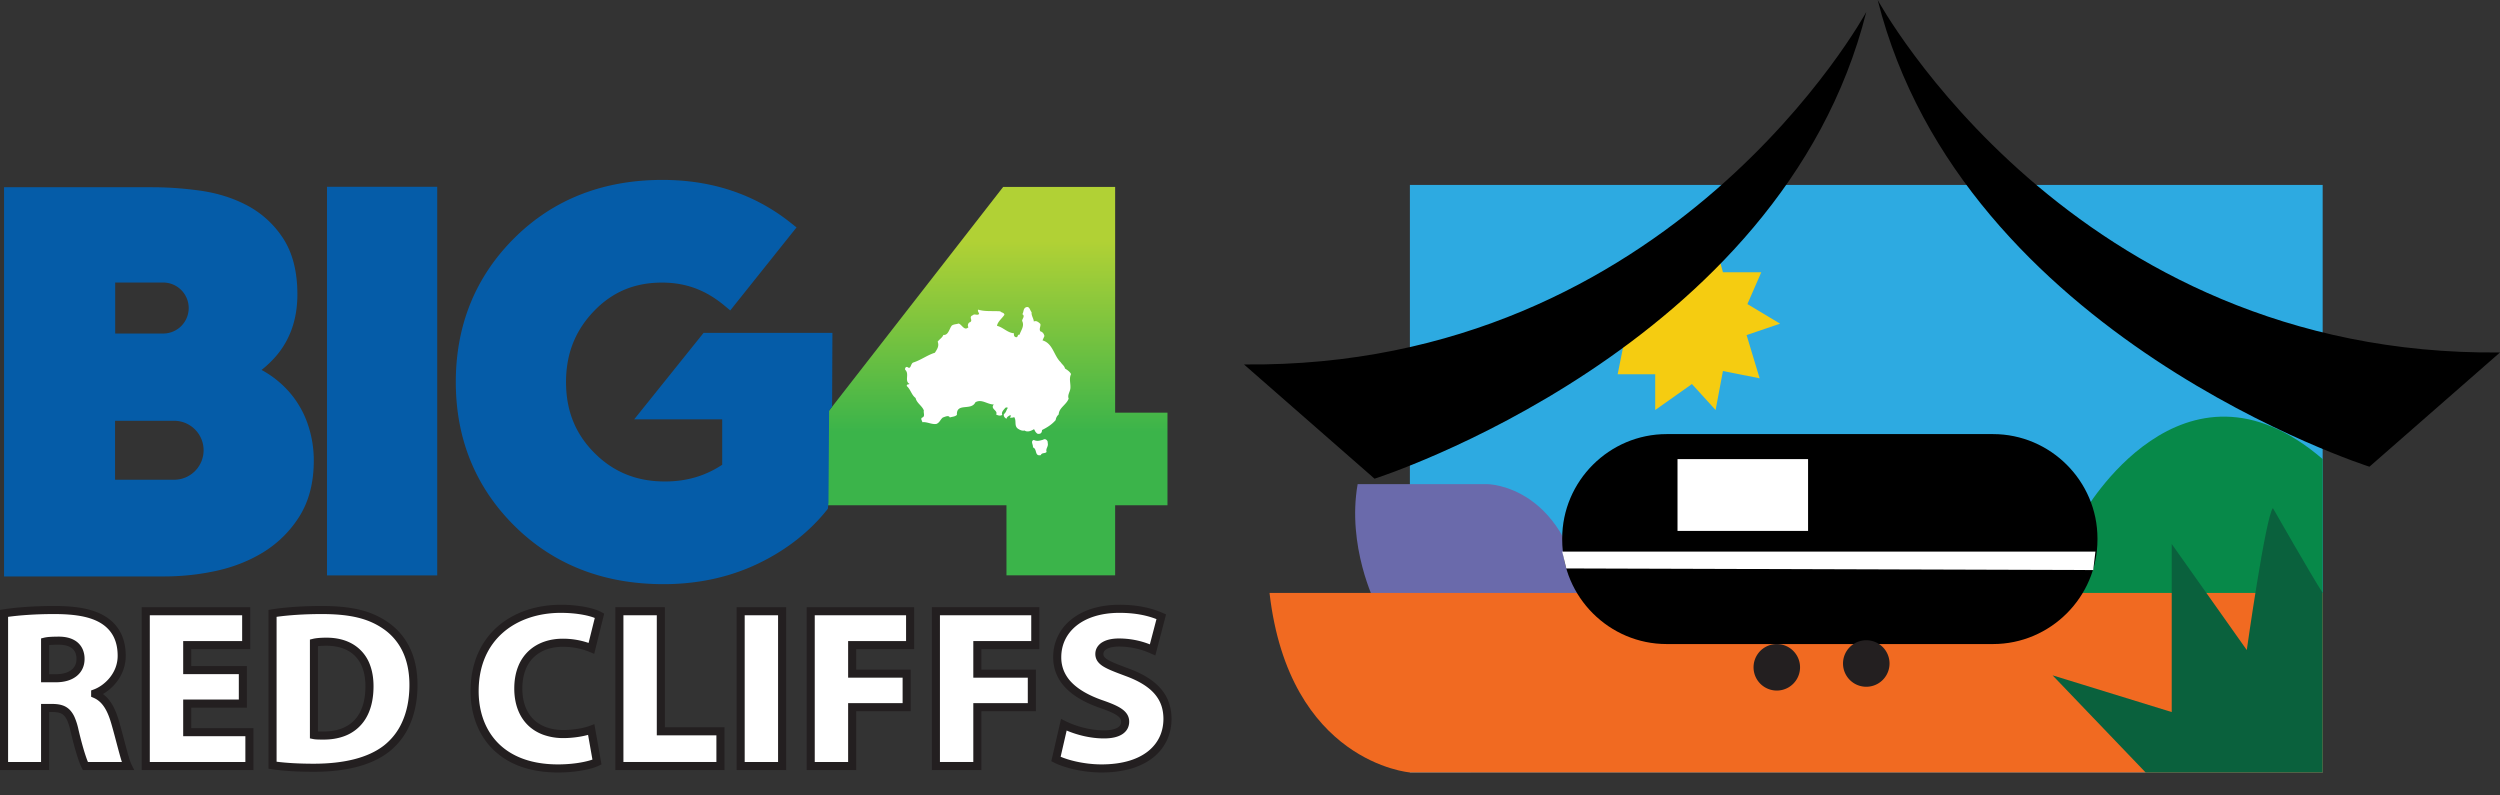 <svg xmlns="http://www.w3.org/2000/svg" xml:space="preserve" style="fill-rule:evenodd;clip-rule:evenodd;stroke-linejoin:round;stroke-miterlimit:2" viewBox="0 0 220 70"><rect x="0" y="0" width="220" height="70" fill="#333333" stroke="none"/><path d="M0 0h220v70H0z" style="fill:none"/><clipPath id="a"><path d="M0 0h220v70H0z"/></clipPath><g clip-path="url(#a)"><path d="M124.07 16.275h80.325v51.699H124.07z" style="fill:#2daae1"/><path d="m182.853 55.624.479-10.436s8.712-15.414 21.063-4.787v11.776l-21.542 3.447Z" style="fill:#078949;fill-rule:nonzero"/><path d="M119.473 42.603h11.394s7.372.002 8.616 11.298l-18.477-.862s-2.491-4.979-1.533-10.436" style="fill:#6a6aab;fill-rule:nonzero"/><path d="m143.361 27.907-1.006 5.027h3.303v3.148l3.232-2.287 2.082 2.287.646-3.435 3.231.646-1.149-3.806 2.945-1.005-2.873-1.723 1.221-2.801h-3.375l-.646-2.368-7.611 6.317Z" style="fill:#f5cc11;fill-rule:nonzero"/><path d="M111.718 52.177h92.677v15.797H124.07s-10.629-.861-12.352-15.797" style="fill:#f16a21;fill-rule:nonzero"/><path d="M220 31.017 208.511 41.07S172.705 29.68 165.238 0c0 0 17.04 31.399 54.762 31.017M109.47 32.072l11.489 10.053s35.806-11.39 43.273-41.07c0 0-17.04 31.399-54.762 31.017" style="fill-rule:nonzero"/><path d="m188.813 67.975-8.186-8.545 10.484 3.231V47.869l6.606 9.335s1.651-11.704 2.298-12.494c0 0 3.446 6.031 4.38 7.467v15.798h-15.582Z" style="fill:#0a613d;fill-rule:nonzero"/><path d="M184.577 47.486c0 5.055-4.136 9.19-9.191 9.19h-28.722c-5.055 0-9.191-4.135-9.191-9.19v-.095c0-5.055 4.136-9.191 9.191-9.191h28.722c5.055 0 9.191 4.136 9.191 9.191v.095Z" style="fill-rule:nonzero"/><path d="M147.621 40.401h11.489v6.319h-11.489z" style="fill:#fff"/><path d="m184.204 50.165-46.372-.142-.359-1.483h46.924l-.193 1.625Z" style="fill:#fff;fill-rule:nonzero"/><path d="M166.279 58.389a2.047 2.047 0 1 1-4.094-.002 2.047 2.047 0 0 1 4.094.002M158.404 58.723a2.046 2.046 0 1 1-4.092 0 2.046 2.046 0 0 1 4.092 0" style="fill:#231f20;fill-rule:nonzero"/><path d="M88.279 16.449 72.67 36.509v7.952h15.898v6.17h9.564v-6.17h4.606v-8.144h-4.606V16.449h-9.853Z" style="fill:url(#b);fill-rule:nonzero"/><path d="M28.776 16.437h9.699v34.198h-9.699z" style="fill:#055ca8"/><path d="M58.385 51.406c-5.263 0-9.67-1.722-13.099-5.118-3.434-3.399-5.175-7.662-5.175-12.669 0-5.005 1.733-9.267 5.15-12.668 3.415-3.397 7.801-5.119 13.036-5.119 4.33 0 8.116 1.261 11.253 3.75l.544.431-5.831 7.304-.541-.448c-1.653-1.365-3.391-2.001-5.469-2.001-2.412 0-4.373.824-5.995 2.52-1.647 1.719-2.447 3.757-2.447 6.231 0 2.515.819 4.558 2.506 6.246 1.686 1.686 3.715 2.505 6.201 2.505 1.89 0 3.539-.481 5.036-1.472v-3.997h-7.745l6.107-7.609h11.337l-.028 6.503-.263.339-.056 8.096-.052.538c-1.587 2.018-3.663 3.647-6.169 4.843-2.495 1.191-5.288 1.795-8.3 1.795M14.362 29.351a2.247 2.247 0 0 0 2.244-2.244 2.247 2.247 0 0 0-2.244-2.244h-4.225v4.488h4.225Zm.961 12.867a2.598 2.598 0 0 0 2.594-2.596 2.597 2.597 0 0 0-2.594-2.594h-5.199v5.19h5.199ZM.356 50.726v-34.25h13.018c1.396 0 2.826.102 4.249.302 1.512.213 2.904.652 4.135 1.305a8.514 8.514 0 0 1 3.168 2.91c.826 1.271 1.244 2.925 1.244 4.915 0 2.113-.608 3.912-1.808 5.346a9.097 9.097 0 0 1-1.346 1.3 8.854 8.854 0 0 1 2.362 1.856 8.445 8.445 0 0 1 1.666 2.802 9.787 9.787 0 0 1 .569 3.331c0 1.927-.43 3.583-1.278 4.921a9.806 9.806 0 0 1-3.185 3.145c-1.251.764-2.664 1.316-4.202 1.643a21.361 21.361 0 0 1-4.438.474H.356Z" style="fill:#055ca8;fill-rule:nonzero"/><path d="M90.781 27.471c-.035.312.176.538.197.825.208-.117.416.055.572.207.06.191-.136.437 0 .653.207.053.321.224.36.417l-.169.38c.916.264.986 1.333 1.599 1.923.131.208.323.305.381.556.189.113.441.286.532.49-.189.388-.039.77-.055 1.184 0 .346-.288.634-.155.974-.209.554-.852.799-.877 1.392a.77.77 0 0 0-.266.495c-.343.395-.743.646-1.202.874 0 .136-.051.292-.188.325-.226.056-.262-.033-.379-.152l-.135-.247c-.228.134-.572.305-.838.115-.155.056-.363-.024-.512-.115-.458-.247-.154-.725-.403-1.067-.095.076-.247.039-.343.076-.017-.097.112-.172 0-.252-.109.08-.308.155-.324.329-.155-.077-.288-.229-.226-.418.189-.136.208-.364.339-.536-.04-.057-.171-.057-.227 0-.149.187-.362.361-.266.609-.156.116-.381.058-.537-.036.193-.36-.549-.477-.204-.877-.572 0-1.068-.515-1.62-.196-.364.786-1.68 0-1.626 1.109-.167.171-.416.152-.622.231-.101-.231-.426-.06-.613 0-.229.173-.287.474-.587.57-.421.053-.823-.209-1.223-.153 0-.132-.172-.264-.038-.399.327-.097.115-.418.174-.63-.152-.421-.628-.645-.728-1.104-.36-.266-.437-.747-.76-1.033-.077-.209.166-.133.226-.209-.473-.246.019-.875-.38-1.236-.042-.135.039-.288.192-.246.341.266.263-.33.533-.403.665-.212 1.218-.648 1.888-.855.189-.306.396-.572.245-.976.151-.209.42-.359.497-.589.454.037.516-.536.742-.821.17-.131.4-.115.607-.186.289.091.497.687.862.324-.095-.118-.043-.306.056-.405.457-.15-.116-.489.324-.646.155-.169.401.057.556-.115-.024-.156-.155-.23-.08-.382.592.193 1.296.101 1.946.152.111.134.339.097.362.305-.192.307-.596.594-.652.973.532.118.913.612 1.489.651 0 .11-.02.247.112.323.287.132.155-.251.382-.192.115-.38.46-.763.227-1.219 0-.191.289-.419.021-.593.134-.187.058-.498.325-.608.322-.114.341.285.489.434m1.415 11.494c.096.346-.205.495-.095.802-.131.17-.418.038-.512.285-.574.116-.289-.533-.692-.685.043-.228-.247-.553.081-.652.306.157.555.043.817-.017.175-.149.438.06.401.267" style="fill:#fff"/><path d="M3.969 59.685h.95c1.374 0 2.168-.673 2.168-1.693 0-1.021-.672-1.602-1.885-1.612-.687 0-1.051.035-1.233.081v3.224ZM.356 53.974c1.031-.161 2.577-.293 4.401-.293 2.087 0 3.583.288 4.609 1.062.874.667 1.344 1.637 1.344 2.971 0 1.698-1.274 2.905-2.335 3.295v.07c.905.389 1.395 1.259 1.744 2.441.409 1.385.859 3.365 1.121 3.891H7.511c-.207-.394-.561-1.461-.955-3.138-.369-1.632-.869-1.971-1.996-1.971h-.591v5.109H.356V53.974Z" style="fill:#fff;fill-rule:nonzero"/><path d="M6.619 58.537c-.11.233-.291.421-.57.564-.279.14-.658.228-1.13.228h-.594v-2.563l.097-.008c.187-.014.441-.023.778-.023.552.005.934.141 1.168.342a.974.974 0 0 1 .266.37c.061.148.097.328.097.545 0 .209-.04.389-.112.545m-.121-2.226c-.361-.192-.797-.283-1.293-.287h-.003c-.35 0-.62.009-.832.024a2.921 2.921 0 0 0-.487.068l-.27.067v3.857h1.306c.743 0 1.368-.18 1.821-.541.226-.18.405-.405.524-.662s.179-.544.178-.845a2.096 2.096 0 0 0-.151-.817 1.703 1.703 0 0 0-.793-.864" style="fill:#231f20;fill-rule:nonzero"/><path d="m6.902 64.191.001.004a5.69 5.69 0 0 0-.331-1.063 2.306 2.306 0 0 0-.346-.568 1.588 1.588 0 0 0-.742-.498c-.284-.093-.588-.119-.924-.12h-.947v5.109H.712V54.283c1-.138 2.407-.246 4.045-.246 1.027 0 1.899.072 2.626.232.726.161 1.305.409 1.768.757.394.302.689.662.891 1.101.202.439.312.961.312 1.587 0 .758-.282 1.404-.691 1.915-.408.511-.947.877-1.41 1.046l-.233.085v.554l.215.092c.383.166.675.426.925.795.25.369.449.849.617 1.419v.001c.202.682.417 1.522.614 2.258.098.369.193.712.28 1l.056.176H7.739a4.997 4.997 0 0 1-.076-.19c-.197-.521-.468-1.426-.761-2.674m4.657 3.061a4.264 4.264 0 0 1-.207-.58c-.251-.825-.582-2.202-.892-3.253-.181-.611-.401-1.157-.71-1.616a3 3 0 0 0-.692-.729c.414-.24.819-.575 1.16-1 .493-.614.848-1.42.847-2.36.001-.709-.125-1.338-.376-1.885a3.606 3.606 0 0 0-1.108-1.369l-.001-.001c-.563-.425-1.245-.708-2.044-.884-.8-.177-1.719-.249-2.779-.249-1.842 0-3.402.132-4.456.297L0 53.67v14.097h4.325v-5.109h.235c.264 0 .477.021.642.066a.96.96 0 0 1 .313.142c.131.095.25.234.368.472.118.238.226.57.326 1.013v.001l.001.002c.198.846.387 1.539.554 2.075.083.268.161.497.233.687.072.19.137.341.199.46l.1.191h4.52l-.257-.515Z" style="fill:#231f20;fill-rule:nonzero"/><path d="M21.372 61.918h-4.897v2.512h5.473v2.981h-9.121V53.788h8.838v2.981h-5.19v2.198h4.897v2.951Z" style="fill:#fff;fill-rule:nonzero"/><path d="M21.592 67.055h-8.409V54.143h8.126v2.27H16.12v2.91h4.896v2.239H16.12v3.223h5.472v2.27Zm-4.761-2.981v-1.8h4.897v-3.663h-4.897v-1.486h5.19v-3.693h-9.55v14.335h9.833v-3.693h-5.473Z" style="fill:#231f20;fill-rule:nonzero"/><path d="M27.628 64.687c.192.041.525.041.773.041 2.364.03 4.113-1.269 4.113-4.341 0-2.663-1.587-3.916-3.775-3.916-.571 0-.924.045-1.111.091v8.125Zm-3.644-10.713c1.157-.187 2.719-.292 4.331-.292 2.612 0 4.249.424 5.604 1.354 1.5 1.036 2.466 2.734 2.466 5.235 0 2.774-1.051 4.578-2.38 5.614-1.496 1.162-3.73 1.677-6.393 1.677-1.748 0-2.93-.116-3.628-.222V53.974Z" style="fill:#fff;fill-rule:nonzero"/><path d="M31.876 62.227c-.272.755-.711 1.275-1.282 1.624-.572.348-1.29.521-2.113.521h-.08c-.124 0-.265 0-.395-.005l-.023-.001v-7.503c.18-.021.429-.037.756-.037.513 0 .983.074 1.396.218.62.217 1.112.585 1.463 1.127.349.541.56 1.269.56 2.216 0 .726-.102 1.336-.282 1.84m-.798-5.524c-.666-.401-1.468-.588-2.339-.588-.591.001-.964.046-1.196.101l-.271.066v8.694l.282.059c.135.028.278.037.426.043.146.005.293.005.416.005l.085.001c.614 0 1.196-.086 1.728-.271a3.662 3.662 0 0 0 1.943-1.529c.467-.744.718-1.709.718-2.897 0-.701-.105-1.321-.305-1.859a3.497 3.497 0 0 0-1.487-1.825" style="fill:#231f20;fill-rule:nonzero"/><path d="M35.37 63.58a5.42 5.42 0 0 1-1.584 2.024c-.7.544-1.585.946-2.627 1.211-1.042.265-2.238.392-3.547.392-1.499 0-2.571-.087-3.272-.177V54.282c1.096-.155 2.514-.245 3.975-.245 1.287 0 2.321.105 3.189.318.868.214 1.57.533 2.213.974a5.031 5.031 0 0 1 1.679 1.932c.401.812.633 1.804.633 3.01 0 1.342-.254 2.433-.659 3.309m.663-6.634a5.743 5.743 0 0 0-1.912-2.203l-.001-.001a7.305 7.305 0 0 0-2.447-1.078c-.942-.231-2.033-.338-3.358-.338-1.628 0-3.202.106-4.388.297l-.299.049v13.974l.303.046c.718.109 1.917.226 3.681.226 1.355 0 2.607-.131 3.722-.414 1.114-.283 2.093-.72 2.889-1.338v-.001a6.126 6.126 0 0 0 1.793-2.286c.452-.978.725-2.176.724-3.608.001-1.296-.25-2.403-.707-3.325" style="fill:#231f20;fill-rule:nonzero"/><path d="M52.535 67.062c-.516.253-1.799.561-3.432.561-5.098 0-7.337-3.173-7.337-6.802 0-4.805 3.522-7.246 7.585-7.246 1.567 0 2.84.293 3.406.607l-.713 2.87a6.465 6.465 0 0 0-2.521-.49c-2.097 0-3.911 1.238-3.911 4.027 0 2.471 1.475 4.007 3.977 4.007.884 0 1.874-.172 2.44-.389l.506 2.855Z" style="fill:#fff;fill-rule:nonzero"/><path d="M51.91 66.915c-.615.182-1.617.353-2.807.352-1.237 0-2.289-.192-3.17-.529-1.321-.506-2.261-1.33-2.886-2.355-.623-1.024-.925-2.255-.925-3.561.003-2.317.838-4.012 2.147-5.158 1.31-1.143 3.121-1.733 5.082-1.733.761 0 1.45.071 2.011.179.401.076.736.174.979.271l-.546 2.197a6.922 6.922 0 0 0-2.272-.372c-1.117-.001-2.187.33-2.983 1.061a3.746 3.746 0 0 0-.942 1.384c-.222.556-.342 1.202-.342 1.938-.001 1.304.393 2.408 1.152 3.18.379.385.845.683 1.38.882a5.15 5.15 0 0 0 1.801.301c.465 0 .95-.045 1.397-.118.275-.045.531-.101.764-.165l.384 2.173a3.973 3.973 0 0 1-.224.073m.394-3.194-.402.154a5.56 5.56 0 0 1-1.031.257 8.195 8.195 0 0 1-1.282.109 4.455 4.455 0 0 1-1.553-.257c-.667-.25-1.172-.663-1.523-1.229-.35-.565-.545-1.292-.546-2.166 0-.659.107-1.213.291-1.674a2.976 2.976 0 0 1 1.285-1.507c.561-.328 1.245-.491 1.98-.49 1.033 0 1.827.229 2.384.462l.383.16.878-3.538-.239-.132c-.339-.186-.822-.34-1.433-.458a11.506 11.506 0 0 0-2.145-.192c-2.101 0-4.083.63-5.55 1.908-1.467 1.277-2.394 3.204-2.391 5.694 0 1.885.584 3.682 1.856 5.007a6.544 6.544 0 0 0 2.413 1.574c.973.372 2.113.576 3.424.576.839 0 1.588-.079 2.199-.192a8.04 8.04 0 0 0 .809-.189c.233-.069.425-.141.58-.216l.24-.118-.046-.264-.581-3.279Z" style="fill:#231f20;fill-rule:nonzero"/><path d="M54.505 53.788h3.649v10.566h5.245v3.057h-8.894V53.788Z" style="fill:#fff;fill-rule:nonzero"/><path d="M63.043 67.055h-8.182V54.143h2.937V64.71h5.245v2.345Zm-4.534-3.057V53.432h-4.36v14.335h9.606v-3.769h-5.246Z" style="fill:#231f20;fill-rule:nonzero"/><path d="M65.177 53.787h3.648V67.41h-3.648z" style="fill:#fff"/><path d="M65.533 54.143h2.937v12.912h-2.937V54.143Zm3.649-.711h-4.36v14.335h4.36V53.432Z" style="fill:#231f20;fill-rule:nonzero"/><path d="M71.342 53.788h8.747v2.981h-5.098v2.511h4.795v2.951h-4.795v5.18h-3.649V53.788Z" style="fill:#fff;fill-rule:nonzero"/><path d="M79.43 59.636v2.24h-4.795v5.179h-2.937V54.143h8.036v2.27h-5.099v3.223h4.795Zm1.015-2.511v-3.693h-9.458v14.335h4.36v-5.18h4.795v-3.662h-4.795v-1.8h5.098Z" style="fill:#231f20;fill-rule:nonzero"/><path d="M82.358 53.788h8.747v2.981h-5.098v2.511h4.795v2.951h-4.795v5.18h-3.649V53.788Z" style="fill:#fff;fill-rule:nonzero"/><path d="M90.446 59.636v2.24h-4.795v5.179h-2.937V54.143h8.036v2.27h-5.099v3.223h4.795Zm1.015-2.511v-3.693h-9.458v14.335h4.359v-5.18h4.796v-3.662h-4.796v-1.8h5.099Z" style="fill:#231f20;fill-rule:nonzero"/><path d="M93.617 63.783c.829.414 2.168.844 3.532.844 1.248 0 1.864-.435 1.864-1.122 0-.652-.611-1.036-2.152-1.562-2.294-.813-3.825-2.082-3.825-4.108 0-2.41 2.031-4.26 5.472-4.26 1.627 0 2.79.303 3.684.698l-.763 2.915a7.2 7.2 0 0 0-2.961-.647c-1.112 0-1.723.41-1.723 1.006 0 .692.722.97 2.44 1.612 2.456.899 3.553 2.213 3.553 4.108 0 2.355-1.829 4.356-5.806 4.356-1.643 0-3.234-.429-4.007-.829l.692-3.011Z" style="fill:#fff;fill-rule:nonzero"/><path d="M101.098 66.055c-.872.727-2.236 1.212-4.166 1.212-.79 0-1.575-.104-2.252-.256-.534-.119-1-.271-1.344-.418l.53-2.306c.866.368 2.049.694 3.283.695.664-.001 1.192-.111 1.589-.357.198-.124.361-.286.47-.48.109-.195.162-.416.161-.64a1.196 1.196 0 0 0-.17-.628c-.174-.287-.45-.499-.811-.694-.363-.194-.824-.375-1.408-.575-1.117-.395-2.026-.898-2.64-1.515a3.266 3.266 0 0 1-.702-1.016 3.093 3.093 0 0 1-.246-1.242c.002-1.104.455-2.055 1.314-2.758.86-.7 2.144-1.146 3.802-1.146 1.417.001 2.449.235 3.261.552l-.581 2.221a7.4 7.4 0 0 0-2.72-.518c-.599.001-1.089.106-1.463.33a1.33 1.33 0 0 0-.451.437 1.125 1.125 0 0 0-.165.594c-.002.234.068.47.205.659.207.287.513.474.912.665.401.19.91.38 1.555.621l.002.001c1.193.437 2.024.965 2.55 1.578.523.615.766 1.316.769 2.196-.003 1.087-.412 2.059-1.284 2.788m1.055-5.447c-.638-.741-1.582-1.32-2.845-1.783l.002.001c-.858-.319-1.462-.551-1.807-.759a1.055 1.055 0 0 1-.328-.272.395.395 0 0 1-.074-.248c0-.088.02-.156.06-.223.06-.099.182-.206.4-.289.217-.084.523-.138.907-.138a6.841 6.841 0 0 1 2.818.617l.382.168.945-3.613-.277-.122c-.938-.414-2.157-.728-3.828-.727-1.783-.001-3.235.479-4.251 1.306a4.182 4.182 0 0 0-1.577 3.309c0 .551.105 1.062.304 1.523.298.694.803 1.271 1.447 1.748.644.477 1.427.859 2.311 1.173h.002l.002.001c.759.257 1.276.483 1.564.688a.948.948 0 0 1 .279.274.491.491 0 0 1 .069.263.585.585 0 0 1-.07.291c-.068.119-.193.233-.429.325-.234.091-.573.15-1.01.15-1.289.002-2.592-.414-3.373-.806l-.404-.203-.102.441-.754 3.281.245.127c.428.219 1.039.431 1.763.595.724.162 1.556.273 2.408.273 2.046 0 3.585-.515 4.622-1.377 1.037-.861 1.542-2.066 1.54-3.335.002-1.015-.303-1.918-.941-2.659" style="fill:#231f20;fill-rule:nonzero"/></g><defs><linearGradient id="b" x1="0" x2="1" y1="0" y2="0" gradientTransform="rotate(90 35.628 52.076) scale(34.183)" gradientUnits="userSpaceOnUse"><stop offset="0" style="stop-color:#b1d135;stop-opacity:1"/><stop offset=".14" style="stop-color:#b1d135;stop-opacity:1"/><stop offset=".63" style="stop-color:#3bb44a;stop-opacity:1"/><stop offset="1" style="stop-color:#3bb44a;stop-opacity:1"/></linearGradient></defs></svg>